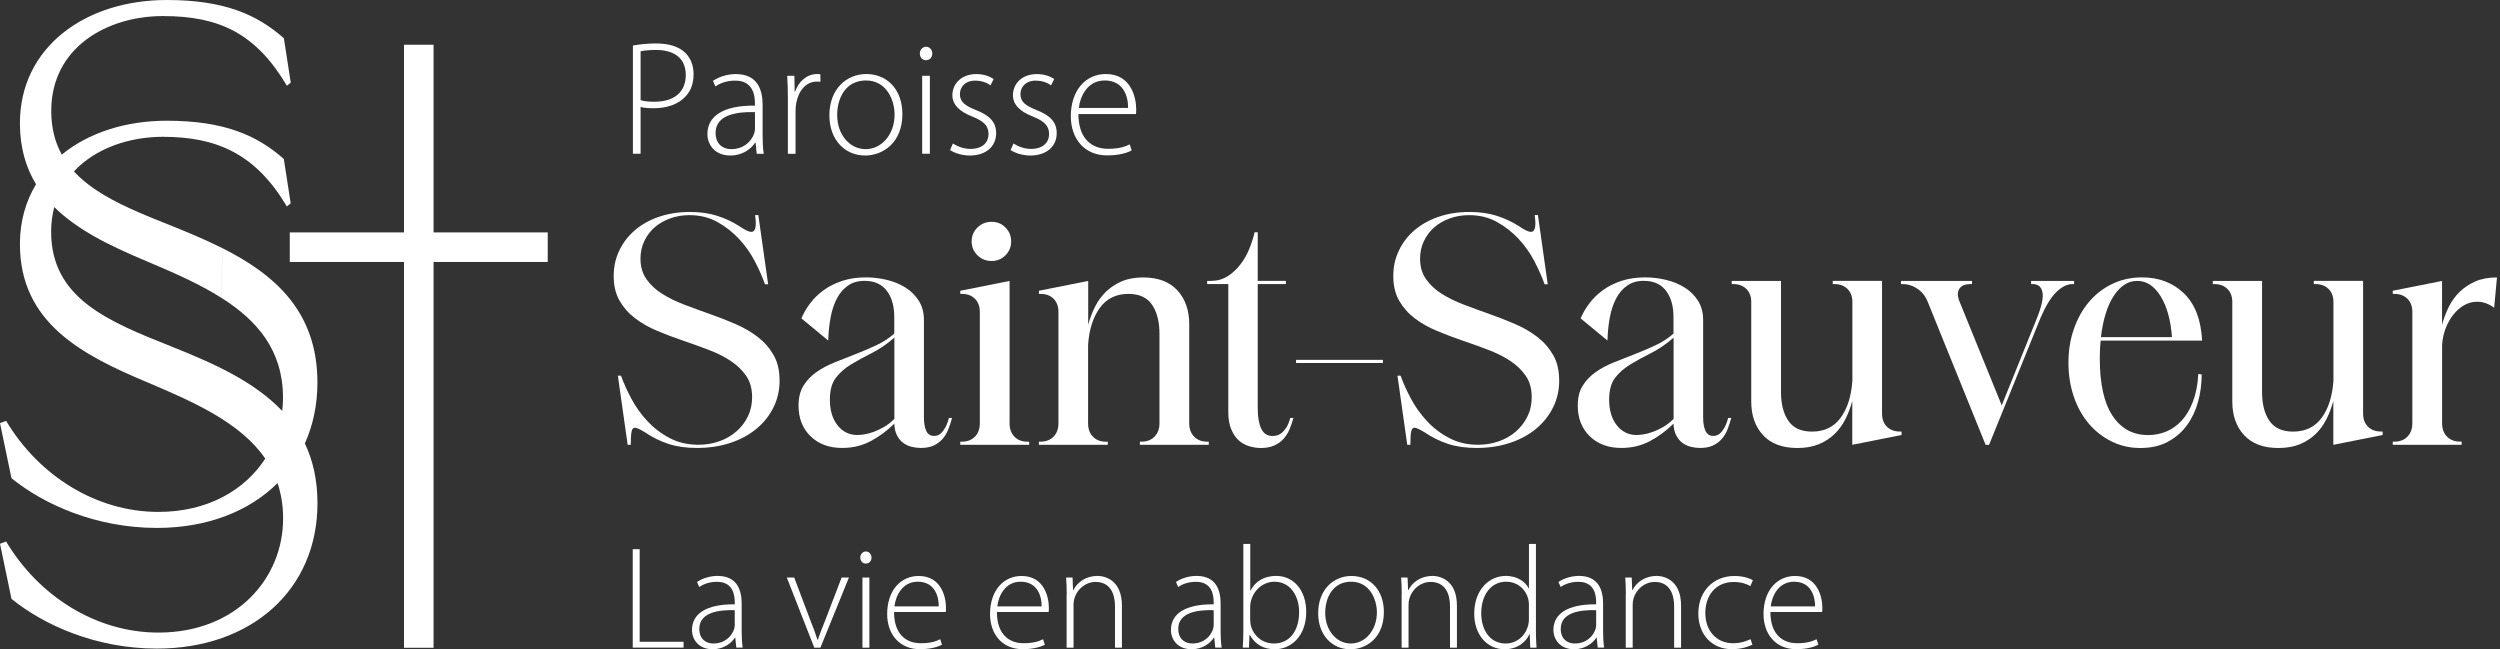 <svg width="462" height="120" viewBox="0 0 462 120" fill="none" xmlns="http://www.w3.org/2000/svg">
<rect x="0" y="0" width="462" height="120" fill="#333333" stroke="none"/>
<path d="M116.93 101.49H118.21V118.6H126.32V119.68H116.93V101.49Z" fill="white"/>
<path d="M136.07 119.69L135.88 117.83H135.82C135.19 118.83 133.75 119.98 131.69 119.98C129.08 119.98 127.88 118.14 127.88 116.42C127.88 113.43 130.51 111.63 135.78 111.68V111.34C135.78 110.06 135.53 107.5 132.47 107.52C131.34 107.52 130.16 107.82 129.22 108.48L128.81 107.55C129.99 106.75 131.43 106.43 132.61 106.43C136.35 106.43 137.06 109.24 137.06 111.55V116.6C137.06 117.63 137.1 118.68 137.25 119.68H136.07V119.69ZM135.78 112.76C132.96 112.68 129.23 113.1 129.23 116.22C129.23 118.08 130.46 118.92 131.81 118.92C133.97 118.92 135.2 117.58 135.64 116.32C135.73 116.04 135.78 115.77 135.78 115.54V112.76Z" fill="white"/>
<path d="M146.77 106.73L149.81 114.77C150.32 116.04 150.73 117.14 151.07 118.24H151.13C151.49 117.16 151.95 116.01 152.45 114.77L155.53 106.73H156.88L151.61 119.69H150.48L145.4 106.73H146.76H146.77Z" fill="white"/>
<path d="M161.06 103.03C161.06 103.63 160.66 104.15 159.98 104.15C159.39 104.15 158.98 103.63 158.98 103.03C158.98 102.43 159.43 101.91 160.02 101.91C160.61 101.91 161.05 102.42 161.05 103.03H161.06ZM159.38 119.69V106.73H160.66V119.69H159.38Z" fill="white"/>
<path d="M165.22 113.09C165.22 117.23 167.47 118.87 170.15 118.87C172.04 118.87 173.02 118.49 173.75 118.13L174.08 119.14C173.58 119.41 172.25 119.97 169.99 119.97C166.26 119.97 163.95 117.26 163.95 113.47C163.95 109.14 166.43 106.44 169.77 106.44C174.01 106.44 174.82 110.43 174.82 112.3C174.82 112.66 174.82 112.87 174.78 113.1H165.22V113.09ZM173.48 112.06C173.51 110.25 172.76 107.5 169.61 107.5C166.76 107.5 165.53 110.06 165.29 112.06H173.48Z" fill="white"/>
<path d="M184.23 113.09C184.23 117.23 186.48 118.87 189.16 118.87C191.05 118.87 192.03 118.49 192.76 118.13L193.09 119.14C192.59 119.41 191.26 119.97 189 119.97C185.27 119.97 182.96 117.26 182.96 113.47C182.96 109.14 185.44 106.44 188.78 106.44C193.02 106.44 193.83 110.43 193.83 112.3C193.83 112.66 193.83 112.87 193.79 113.1H184.23V113.09ZM192.49 112.06C192.52 110.25 191.77 107.5 188.62 107.5C185.77 107.5 184.54 110.06 184.3 112.06H192.49Z" fill="white"/>
<path d="M197.13 109.83C197.13 108.64 197.09 107.75 197.02 106.73H198.21L198.3 109.07H198.35C199.06 107.61 200.68 106.43 202.81 106.43C204.04 106.43 207.33 107.06 207.33 111.92V119.69H206.05V112.04C206.05 109.68 205.14 107.54 202.46 107.54C200.64 107.54 199.09 108.84 198.57 110.52C198.48 110.83 198.39 111.27 198.39 111.67V119.69H197.11V109.83H197.13Z" fill="white"/>
<path d="M224.58 119.69L224.39 117.83H224.33C223.7 118.83 222.26 119.98 220.2 119.98C217.59 119.98 216.39 118.14 216.39 116.42C216.39 113.43 219.02 111.63 224.29 111.68V111.34C224.29 110.06 224.04 107.5 220.98 107.52C219.85 107.52 218.67 107.82 217.73 108.48L217.32 107.55C218.5 106.75 219.94 106.43 221.12 106.43C224.86 106.43 225.57 109.24 225.57 111.55V116.6C225.57 117.63 225.61 118.68 225.76 119.68H224.58V119.69ZM224.29 112.76C221.47 112.68 217.74 113.1 217.74 116.22C217.74 118.08 218.97 118.92 220.32 118.92C222.48 118.92 223.71 117.58 224.15 116.32C224.24 116.04 224.29 115.77 224.29 115.54V112.76Z" fill="white"/>
<path d="M229.66 119.69C229.73 118.78 229.77 117.63 229.77 116.68V100.52H231.05V109.14H231.1C231.96 107.47 233.56 106.43 235.84 106.43C239.13 106.43 241.39 109.17 241.39 113.06C241.39 117.7 238.45 119.98 235.61 119.98C233.52 119.98 232 119.14 230.97 117.35H230.9L230.81 119.68H229.65L229.66 119.69ZM231.05 114.69C231.05 115 231.09 115.33 231.16 115.63C231.71 117.62 233.39 118.92 235.42 118.92C238.38 118.92 240.08 116.49 240.08 113.11C240.08 110.13 238.45 107.5 235.52 107.5C233.62 107.5 231.81 108.81 231.2 110.97C231.11 111.29 231.03 111.65 231.03 112.1V114.69H231.05Z" fill="white"/>
<path d="M255.74 113.09C255.74 117.93 252.43 119.99 249.54 119.99C246.19 119.99 243.6 117.39 243.6 113.32C243.6 108.89 246.51 106.44 249.73 106.44C253.31 106.44 255.74 109.13 255.74 113.09ZM244.9 113.25C244.9 116.49 246.97 118.92 249.63 118.92C252.29 118.92 254.45 116.47 254.45 113.15C254.45 110.78 253.11 107.5 249.7 107.5C246.29 107.5 244.9 110.46 244.9 113.25Z" fill="white"/>
<path d="M259.04 109.83C259.04 108.64 259 107.75 258.93 106.73H260.12L260.21 109.07H260.26C260.97 107.61 262.59 106.43 264.72 106.43C265.95 106.43 269.24 107.06 269.24 111.92V119.69H267.96V112.04C267.96 109.68 267.05 107.54 264.37 107.54C262.55 107.54 261 108.84 260.48 110.52C260.39 110.83 260.3 111.27 260.3 111.67V119.69H259.02V109.83H259.04Z" fill="white"/>
<path d="M283.84 100.52V116.68C283.84 117.63 283.88 118.78 283.95 119.69H282.79L282.7 117.23H282.63C281.97 118.67 280.42 119.98 278.02 119.98C274.83 119.98 272.44 117.31 272.44 113.44C272.42 109.12 275.08 106.43 278.28 106.43C280.51 106.43 281.92 107.59 282.5 108.71H282.55V100.52H283.83H283.84ZM282.55 111.86C282.55 111.5 282.51 111.04 282.42 110.68C281.97 108.94 280.45 107.5 278.33 107.5C275.52 107.5 273.73 109.96 273.73 113.31C273.73 116.23 275.19 118.92 278.27 118.92C280.12 118.92 281.86 117.69 282.41 115.53C282.5 115.2 282.54 114.86 282.54 114.46V111.87L282.55 111.86Z" fill="white"/>
<path d="M295.26 119.69L295.07 117.83H295.01C294.38 118.83 292.94 119.98 290.88 119.98C288.28 119.98 287.07 118.14 287.07 116.42C287.07 113.43 289.7 111.63 294.97 111.68V111.34C294.97 110.06 294.72 107.5 291.66 107.52C290.53 107.52 289.35 107.82 288.41 108.48L288 107.55C289.18 106.75 290.62 106.43 291.8 106.43C295.54 106.43 296.25 109.24 296.25 111.55V116.6C296.25 117.63 296.29 118.68 296.44 119.68H295.26V119.69ZM294.97 112.76C292.15 112.68 288.42 113.1 288.42 116.22C288.42 118.08 289.65 118.92 291 118.92C293.16 118.92 294.39 117.58 294.83 116.32C294.93 116.04 294.97 115.77 294.97 115.54V112.76Z" fill="white"/>
<path d="M300.46 109.83C300.46 108.64 300.42 107.75 300.35 106.73H301.54L301.63 109.07H301.68C302.39 107.61 304.01 106.43 306.14 106.43C307.37 106.43 310.66 107.06 310.66 111.92V119.69H309.38V112.04C309.38 109.68 308.47 107.54 305.79 107.54C303.97 107.54 302.42 108.84 301.9 110.52C301.81 110.83 301.72 111.27 301.72 111.67V119.69H300.44V109.83H300.46Z" fill="white"/>
<path d="M323.86 119.13C323.31 119.41 321.95 119.97 320.07 119.97C316.34 119.97 313.85 117.25 313.85 113.36C313.85 109.24 316.66 106.44 320.53 106.44C322.12 106.44 323.43 106.89 323.93 107.24L323.47 108.31C322.84 107.95 321.84 107.55 320.4 107.55C316.92 107.55 315.14 110.21 315.14 113.26C315.14 116.65 317.28 118.87 320.26 118.87C321.8 118.87 322.8 118.43 323.5 118.12L323.85 119.13H323.86Z" fill="white"/>
<path d="M327.17 113.09C327.17 117.23 329.42 118.87 332.1 118.87C333.99 118.87 334.97 118.49 335.7 118.13L336.03 119.14C335.53 119.41 334.2 119.97 331.94 119.97C328.21 119.97 325.9 117.26 325.9 113.47C325.9 109.14 328.38 106.44 331.72 106.44C335.96 106.44 336.77 110.43 336.77 112.3C336.77 112.66 336.77 112.87 336.73 113.1H327.17V113.09ZM335.42 112.06C335.45 110.25 334.7 107.5 331.55 107.5C328.7 107.5 327.47 110.06 327.23 112.06H335.42Z" fill="white"/>
<path d="M144.07 70.29C144.07 72.12 143.69 73.79 142.93 75.31C142.17 76.83 141.12 78.14 139.78 79.25C138.44 80.36 136.83 81.23 134.96 81.85C133.09 82.47 131.05 82.78 128.83 82.78C126.85 82.78 125.09 82.54 123.58 82.05C122.06 81.56 120.58 80.83 119.14 79.86C118.24 79.32 117.64 79.04 117.33 79.04C117.02 79.04 116.81 79.27 116.72 79.74C116.62 80.21 116.57 80.97 116.57 82.02V82.2H115.99L114.18 69.42H114.76C115.23 70.74 115.86 72.15 116.66 73.65C117.46 75.15 118.44 76.53 119.61 77.79C120.78 79.06 122.15 80.11 123.73 80.94C125.31 81.78 127.09 82.19 129.07 82.19C130.43 82.19 131.72 81.98 132.92 81.55C134.13 81.12 135.18 80.52 136.07 79.74C136.97 78.96 137.68 78.04 138.2 76.97C138.73 75.9 138.99 74.7 138.99 73.38C138.99 71.82 138.62 70.51 137.88 69.44C137.14 68.37 136.18 67.45 134.99 66.67C133.8 65.89 132.44 65.21 130.9 64.63C129.36 64.05 127.8 63.48 126.2 62.94C124.6 62.4 123.04 61.8 121.5 61.16C119.96 60.52 118.6 59.75 117.41 58.85C116.22 57.96 115.26 56.88 114.52 55.61C113.78 54.35 113.41 52.82 113.41 51.03C113.41 49.24 113.76 47.73 114.46 46.27C115.16 44.81 116.13 43.56 117.38 42.5C118.63 41.44 120.1 40.63 121.82 40.05C123.53 39.47 125.42 39.17 127.48 39.17C129.35 39.17 131.02 39.4 132.5 39.87C133.98 40.34 135.36 40.98 136.64 41.8C137.65 42.5 138.39 42.85 138.86 42.85C139.6 42.85 139.83 41.88 139.56 39.93V39.75H140.14L141.95 52.53H141.37C140.9 51.21 140.28 49.8 139.5 48.3C138.72 46.8 137.75 45.42 136.58 44.16C135.41 42.9 134.07 41.85 132.55 41.01C131.03 40.17 129.32 39.76 127.41 39.76C126.13 39.76 124.93 39.96 123.82 40.37C122.71 40.78 121.76 41.33 120.96 42.03C120.16 42.73 119.53 43.58 119.06 44.57C118.59 45.56 118.36 46.64 118.36 47.81C118.36 49.29 118.73 50.55 119.47 51.6C120.21 52.65 121.18 53.56 122.39 54.31C123.6 55.07 124.97 55.74 126.51 56.32C128.05 56.9 129.61 57.48 131.21 58.04C132.81 58.6 134.37 59.22 135.91 59.88C137.45 60.54 138.82 61.34 140.03 62.27C141.24 63.2 142.21 64.31 142.95 65.6C143.69 66.88 144.06 68.44 144.06 70.27L144.07 70.29Z" fill="white"/>
<path d="M170.75 77.3C170.75 78.27 170.9 79.06 171.19 79.66C171.48 80.26 171.96 80.56 172.62 80.56C172.77 80.56 172.97 80.53 173.2 80.47C173.43 80.41 173.68 80.27 173.93 80.03C174.18 79.8 174.43 79.46 174.69 79.01C174.94 78.56 175.17 77.97 175.36 77.23H175.94C175.74 77.97 175.51 78.68 175.24 79.36C174.97 80.04 174.61 80.63 174.16 81.14C173.71 81.65 173.17 82.04 172.53 82.34C171.89 82.63 171.1 82.78 170.17 82.78C169.63 82.78 169.07 82.71 168.51 82.58C167.94 82.44 167.43 82.21 166.96 81.88C166.49 81.55 166.1 81.09 165.79 80.51C165.48 79.93 165.3 79.19 165.26 78.29C163.98 79.57 162.54 80.64 160.94 81.5C159.34 82.36 157.57 82.78 155.63 82.78C153.22 82.78 151.27 82.06 149.79 80.62C148.31 79.18 147.57 77.29 147.57 74.96C147.57 73.48 147.87 72.26 148.48 71.28C149.08 70.31 149.88 69.47 150.87 68.77C151.86 68.07 152.99 67.47 154.26 66.96C155.52 66.45 156.81 65.95 158.11 65.44C159.41 64.94 160.69 64.39 161.93 63.81C163.18 63.23 164.28 62.51 165.26 61.65V58.56C165.26 56.54 164.79 54.92 163.86 53.71C162.93 52.5 161.56 51.9 159.77 51.9C158.56 51.9 157.54 52.19 156.71 52.78C155.87 53.36 155.19 54.15 154.67 55.14C154.15 56.13 153.75 57.3 153.5 58.64C153.25 59.98 153.1 61.41 153.06 62.93L148.1 58.84C148.49 57.91 149.02 56.98 149.71 56.07C150.39 55.16 151.23 54.34 152.22 53.62C153.21 52.9 154.36 52.33 155.66 51.9C156.96 51.47 158.43 51.26 160.07 51.26C161.35 51.26 162.64 51.42 163.92 51.73C165.2 52.04 166.35 52.52 167.36 53.16C168.37 53.8 169.19 54.62 169.81 55.61C170.43 56.6 170.74 57.78 170.74 59.14V77.29L170.75 77.3ZM165.26 62.41C163.86 63.62 162.46 64.57 161.06 65.27C159.66 65.97 158.38 66.67 157.24 67.37C156.09 68.07 155.16 68.9 154.44 69.85C153.72 70.8 153.36 72.14 153.36 73.85C153.36 75.83 153.84 77.42 154.79 78.61C155.74 79.8 156.96 80.39 158.44 80.39C158.75 80.39 159.17 80.35 159.7 80.27C160.23 80.19 160.79 80.05 161.39 79.83C161.99 79.62 162.64 79.31 163.32 78.93C164 78.54 164.65 78.04 165.28 77.41V62.41H165.26Z" fill="white"/>
<path d="M190.19 81.62V82.2H177.46V81.62H177.75C178.76 81.62 179.57 81.31 180.17 80.69C180.77 80.07 181.07 79.25 181.07 78.24V57.63C181.07 56.62 180.77 55.81 180.17 55.21C179.57 54.61 178.76 54.31 177.75 54.31H177.46V53.73L186.57 51.92V78.25C186.57 79.26 186.87 80.08 187.47 80.7C188.07 81.32 188.88 81.63 189.89 81.63H190.18L190.19 81.62ZM179.56 44.61C179.56 43.6 179.92 42.74 180.64 42.04C181.36 41.34 182.22 40.99 183.24 40.99C184.26 40.99 185.11 41.34 185.81 42.04C186.51 42.74 186.86 43.6 186.86 44.61C186.86 45.62 186.51 46.48 185.81 47.18C185.11 47.88 184.25 48.23 183.24 48.23C182.23 48.23 181.36 47.88 180.64 47.18C179.92 46.48 179.56 45.62 179.56 44.61Z" fill="white"/>
<path d="M204.72 81.62V82.2H191.99V81.62H192.28C193.29 81.62 194.1 81.31 194.7 80.69C195.3 80.07 195.6 79.25 195.6 78.24V57.63C195.6 56.62 195.3 55.81 194.7 55.21C194.1 54.61 193.29 54.31 192.28 54.31H191.99V53.73L201.1 51.92V60.03C201.41 58.86 201.83 57.75 202.35 56.7C202.87 55.65 203.55 54.73 204.36 53.93C205.18 53.13 206.15 52.49 207.28 52C208.41 51.51 209.73 51.27 211.25 51.27C214.01 51.27 216.12 52.07 217.58 53.66C219.04 55.26 219.77 57.34 219.77 59.91V78.24C219.77 79.25 220.07 80.07 220.67 80.69C221.27 81.31 222.08 81.62 223.09 81.62H223.38V82.2H210.65V81.62H210.94C211.95 81.62 212.76 81.31 213.36 80.69C213.96 80.07 214.27 79.25 214.27 78.24V61.66C214.27 59.44 213.81 57.66 212.9 56.32C211.99 54.98 210.54 54.31 208.55 54.31C206.25 54.31 204.48 55.18 203.24 56.91C201.99 58.64 201.27 60.91 201.08 63.71V78.25C201.08 79.26 201.38 80.08 201.98 80.7C202.58 81.32 203.39 81.63 204.4 81.63H204.69L204.72 81.62Z" fill="white"/>
<path d="M223.75 51.91C224.92 51.91 225.95 51.63 226.84 51.06C227.74 50.5 228.52 49.78 229.2 48.9C229.88 48.02 230.44 47.06 230.86 46.01C231.29 44.96 231.62 43.93 231.85 42.92H232.43V51.91H237.63V52.49H232.43V75.49C232.43 77.05 232.64 78.28 233.07 79.2C233.5 80.12 234.2 80.57 235.17 80.57C235.36 80.57 235.61 80.54 235.9 80.48C236.19 80.42 236.49 80.28 236.8 80.04C237.11 79.81 237.41 79.47 237.71 79.02C238 78.57 238.24 77.98 238.44 77.24H239.02C238.82 77.98 238.58 78.69 238.29 79.37C238 80.05 237.62 80.64 237.15 81.15C236.68 81.66 236.11 82.05 235.43 82.35C234.75 82.64 233.94 82.79 233.01 82.79C232.27 82.79 231.53 82.67 230.79 82.44C230.05 82.21 229.41 81.84 228.86 81.33C228.32 80.82 227.87 80.14 227.52 79.29C227.17 78.43 226.99 77.4 226.99 76.2V52.5H223.08V51.92H223.72L223.75 51.91Z" fill="white"/>
<path d="M239.51 67.08V66.5H255.56V67.08H239.51Z" fill="white"/>
<path d="M288.14 70.29C288.14 72.12 287.76 73.79 287 75.31C286.24 76.83 285.19 78.14 283.85 79.25C282.51 80.36 280.9 81.23 279.03 81.85C277.16 82.47 275.12 82.78 272.9 82.78C270.91 82.78 269.16 82.54 267.65 82.05C266.13 81.56 264.65 80.83 263.21 79.86C262.31 79.32 261.71 79.04 261.4 79.04C261.09 79.04 260.88 79.27 260.79 79.74C260.69 80.21 260.64 80.97 260.64 82.02V82.2H260.06L258.25 69.42H258.83C259.3 70.74 259.93 72.15 260.73 73.65C261.53 75.15 262.51 76.53 263.68 77.79C264.85 79.06 266.22 80.11 267.8 80.94C269.38 81.78 271.16 82.19 273.14 82.19C274.5 82.19 275.79 81.98 276.99 81.55C278.2 81.12 279.25 80.52 280.14 79.74C281.03 78.96 281.74 78.04 282.27 76.97C282.8 75.9 283.06 74.7 283.06 73.38C283.06 71.82 282.69 70.51 281.95 69.44C281.21 68.37 280.25 67.45 279.06 66.67C277.87 65.89 276.51 65.21 274.97 64.63C273.43 64.05 271.87 63.48 270.27 62.94C268.67 62.4 267.11 61.8 265.57 61.16C264.03 60.52 262.67 59.75 261.48 58.85C260.29 57.96 259.33 56.88 258.59 55.61C257.85 54.35 257.48 52.82 257.48 51.03C257.48 49.24 257.83 47.73 258.53 46.27C259.23 44.81 260.2 43.56 261.45 42.5C262.7 41.45 264.17 40.63 265.89 40.05C267.6 39.47 269.49 39.17 271.55 39.17C273.42 39.17 275.09 39.4 276.57 39.87C278.05 40.34 279.43 40.98 280.71 41.8C281.72 42.5 282.46 42.85 282.93 42.85C283.67 42.85 283.9 41.88 283.63 39.93V39.75H284.21L286.02 52.53H285.44C284.97 51.21 284.35 49.8 283.57 48.3C282.79 46.8 281.82 45.42 280.65 44.16C279.48 42.9 278.14 41.85 276.62 41.01C275.1 40.17 273.39 39.76 271.48 39.76C270.2 39.76 269 39.96 267.89 40.37C266.78 40.78 265.83 41.33 265.03 42.03C264.23 42.73 263.6 43.58 263.13 44.57C262.66 45.56 262.43 46.64 262.43 47.81C262.43 49.29 262.8 50.55 263.54 51.6C264.28 52.65 265.25 53.56 266.46 54.31C267.67 55.07 269.04 55.74 270.58 56.32C272.12 56.9 273.68 57.48 275.28 58.04C276.88 58.6 278.44 59.22 279.98 59.88C281.52 60.54 282.89 61.34 284.1 62.27C285.31 63.2 286.28 64.31 287.02 65.6C287.76 66.88 288.13 68.44 288.13 70.27L288.14 70.29Z" fill="white"/>
<path d="M314.75 77.3C314.75 78.27 314.9 79.06 315.19 79.66C315.48 80.26 315.96 80.56 316.62 80.56C316.78 80.56 316.97 80.53 317.2 80.47C317.43 80.41 317.68 80.27 317.93 80.03C318.18 79.8 318.44 79.46 318.69 79.01C318.94 78.56 319.17 77.97 319.36 77.23H319.94C319.74 77.97 319.51 78.68 319.24 79.36C318.97 80.04 318.61 80.63 318.16 81.14C317.71 81.65 317.17 82.04 316.53 82.34C315.89 82.63 315.1 82.78 314.17 82.78C313.62 82.78 313.07 82.71 312.51 82.58C311.95 82.44 311.43 82.21 310.96 81.88C310.49 81.55 310.1 81.09 309.79 80.51C309.48 79.93 309.3 79.19 309.26 78.29C307.98 79.57 306.54 80.64 304.94 81.5C303.34 82.36 301.57 82.78 299.63 82.78C297.22 82.78 295.27 82.06 293.79 80.62C292.31 79.18 291.57 77.29 291.57 74.96C291.57 73.48 291.87 72.26 292.48 71.28C293.08 70.31 293.88 69.47 294.87 68.77C295.86 68.07 296.99 67.47 298.26 66.96C299.52 66.45 300.81 65.95 302.11 65.44C303.41 64.94 304.69 64.39 305.93 63.81C307.18 63.23 308.28 62.51 309.26 61.65V58.56C309.26 56.54 308.79 54.92 307.86 53.71C306.93 52.5 305.56 51.9 303.77 51.9C302.56 51.9 301.54 52.19 300.71 52.78C299.87 53.36 299.19 54.15 298.67 55.14C298.15 56.13 297.75 57.3 297.5 58.64C297.25 59.98 297.1 61.41 297.06 62.93L292.1 58.84C292.49 57.91 293.02 56.98 293.71 56.07C294.39 55.16 295.23 54.34 296.22 53.62C297.21 52.9 298.36 52.33 299.66 51.9C300.96 51.47 302.43 51.26 304.07 51.26C305.35 51.26 306.64 51.42 307.92 51.73C309.2 52.04 310.35 52.52 311.36 53.16C312.37 53.8 313.19 54.62 313.81 55.61C314.43 56.6 314.74 57.78 314.74 59.14V77.29L314.75 77.3ZM309.27 62.41C307.87 63.62 306.47 64.57 305.07 65.27C303.67 65.97 302.39 66.67 301.25 67.37C300.1 68.07 299.17 68.9 298.45 69.85C297.73 70.8 297.37 72.14 297.37 73.85C297.37 75.83 297.85 77.42 298.8 78.61C299.75 79.8 300.97 80.39 302.45 80.39C302.76 80.39 303.18 80.35 303.7 80.27C304.23 80.19 304.79 80.05 305.39 79.83C305.99 79.62 306.64 79.31 307.32 78.93C308 78.54 308.65 78.04 309.28 77.41V62.41H309.27Z" fill="white"/>
<path d="M338.69 52.49V51.91H347.8V76.43C347.8 77.44 348.1 78.25 348.7 78.85C349.3 79.45 350.11 79.75 351.12 79.75H351.41V80.39L342.3 82.2V74.09C341.99 75.26 341.57 76.37 341.05 77.42C340.53 78.47 339.85 79.4 339.04 80.19C338.22 80.99 337.25 81.62 336.12 82.09C334.99 82.56 333.67 82.79 332.15 82.79C329.39 82.79 327.28 82 325.82 80.43C324.36 78.85 323.63 76.78 323.63 74.21V55.82C323.63 54.81 323.33 54 322.73 53.4C322.13 52.8 321.32 52.5 320.31 52.5H320.02V51.92H329.13V72.47C329.13 74.69 329.59 76.46 330.5 77.78C331.41 79.1 332.86 79.76 334.85 79.76C337.15 79.76 338.92 78.9 340.16 77.19C341.41 75.48 342.12 73.2 342.32 70.36V55.82C342.32 54.81 342.02 54 341.42 53.4C340.82 52.8 340.01 52.5 339 52.5H338.71L338.69 52.49Z" fill="white"/>
<path d="M366.94 82.2L356.26 55.82C355.87 54.81 355.25 54 354.39 53.4C353.53 52.8 352.6 52.5 351.59 52.5H351.3V51.92H364.43V52.5H364.14C363.13 52.5 362.44 52.8 362.07 53.4C361.7 54 361.73 54.81 362.16 55.82L369.92 74.91L376.4 58.86C377.29 56.64 377.65 55.03 377.45 54.02C377.25 53.01 376.65 52.5 375.64 52.5H375.35V51.92H383.29V52.5H383C381.99 52.5 380.98 53.01 379.96 54.02C378.95 55.03 377.98 56.65 377.04 58.86L367.58 82.21H366.94V82.2Z" fill="white"/>
<path d="M406.87 69.18C406.87 70.93 406.65 72.62 406.2 74.26C405.75 75.89 405.06 77.34 404.13 78.61C403.2 79.88 402.02 80.89 400.6 81.65C399.18 82.41 397.5 82.79 395.55 82.79C393.6 82.79 391.87 82.39 390.24 81.59C388.61 80.79 387.2 79.69 386.01 78.29C384.82 76.89 383.9 75.23 383.24 73.3C382.58 71.37 382.25 69.28 382.25 67.02C382.25 64.76 382.59 62.67 383.27 60.75C383.95 58.82 384.88 57.16 386.07 55.76C387.26 54.36 388.69 53.26 390.36 52.46C392.03 51.66 393.86 51.26 395.85 51.26C398.96 51.26 401.54 52.24 403.59 54.21C405.63 56.18 406.75 59.08 406.95 62.94H388.21C388.09 63.91 388.04 65.02 388.04 66.27C388.04 70.94 388.83 74.46 390.4 76.84C391.98 79.21 394.16 80.4 396.97 80.4C398.14 80.4 399.25 80.19 400.3 79.76C401.35 79.33 402.29 78.67 403.13 77.78C403.97 76.89 404.67 75.72 405.23 74.28C405.79 72.84 406.14 71.11 406.25 69.09L406.89 69.21L406.87 69.18ZM401.38 62.3C401.15 59.15 400.45 56.63 399.28 54.74C398.11 52.85 396.67 51.91 394.96 51.91C393.25 51.91 391.85 52.83 390.64 54.65C389.43 56.48 388.64 59.03 388.25 62.3H401.38Z" fill="white"/>
<path d="M427.59 52.49V51.91H436.7V76.43C436.7 77.44 437 78.25 437.6 78.85C438.2 79.45 439.01 79.75 440.02 79.75H440.31V80.39L431.2 82.2V74.09C430.89 75.26 430.47 76.37 429.95 77.42C429.43 78.47 428.75 79.4 427.94 80.19C427.12 80.99 426.15 81.62 425.02 82.09C423.89 82.56 422.57 82.79 421.05 82.79C418.29 82.79 416.18 82 414.72 80.43C413.26 78.85 412.53 76.78 412.53 74.21V55.82C412.53 54.81 412.23 54 411.63 53.4C411.03 52.8 410.22 52.5 409.21 52.5H408.92V51.92H418.03V72.47C418.03 74.69 418.49 76.46 419.4 77.78C420.31 79.1 421.76 79.76 423.75 79.76C426.05 79.76 427.82 78.9 429.06 77.19C430.31 75.48 431.02 73.2 431.22 70.36V55.82C431.22 54.81 430.92 54 430.32 53.4C429.72 52.8 428.91 52.5 427.9 52.5H427.61L427.59 52.49Z" fill="white"/>
<path d="M454.91 81.62V82.2H442.18V81.62H442.47C443.48 81.62 444.29 81.31 444.89 80.69C445.49 80.07 445.8 79.25 445.8 78.24V57.63C445.8 56.62 445.5 55.81 444.89 55.21C444.29 54.61 443.48 54.31 442.47 54.31H442.18V53.73L451.29 51.92V60.03C451.6 58.86 452.02 57.75 452.54 56.7C453.06 55.65 453.74 54.73 454.55 53.93C455.37 53.13 456.34 52.49 457.47 52C458.6 51.51 459.92 51.27 461.44 51.27L460.92 56.87C459.91 56.13 458.86 55.76 457.77 55.76C456.91 55.76 456.11 55.97 455.38 56.4C454.64 56.83 453.98 57.4 453.4 58.12C452.82 58.84 452.34 59.68 451.97 60.63C451.6 61.58 451.38 62.61 451.3 63.69V78.23C451.3 79.24 451.6 80.06 452.2 80.68C452.8 81.3 453.61 81.61 454.62 81.61H454.91V81.62Z" fill="white"/>
<path d="M116.95 8.42C118.12 8.2 119.57 8.03 121.27 8.03C123.69 8.03 125.5 8.65 126.62 9.74C127.59 10.68 128.17 12.01 128.17 13.7C128.17 15.39 127.68 16.74 126.77 17.74C125.48 19.22 123.31 20 120.83 20C119.92 20 119.1 19.98 118.38 19.76V28.41H116.96V8.42H116.95ZM118.38 18.51C119.09 18.73 119.97 18.8 120.94 18.8C124.56 18.8 126.73 17.05 126.73 13.84C126.73 10.63 124.43 9.23 121.22 9.23C119.91 9.23 118.92 9.36 118.38 9.47V18.51Z" fill="white"/>
<path d="M139.84 28.41L139.63 26.35H139.56C138.86 27.46 137.26 28.74 134.97 28.74C132.07 28.74 130.73 26.7 130.73 24.78C130.73 21.46 133.65 19.46 139.51 19.52V19.14C139.51 17.72 139.23 14.87 135.83 14.9C134.57 14.9 133.26 15.24 132.21 15.97L131.76 14.94C133.07 14.05 134.68 13.69 135.98 13.69C140.14 13.69 140.93 16.81 140.93 19.38V25C140.93 26.14 140.97 27.32 141.14 28.42H139.83L139.84 28.41ZM139.52 20.72C136.39 20.63 132.24 21.1 132.24 24.56C132.24 26.63 133.61 27.56 135.11 27.56C137.51 27.56 138.87 26.08 139.37 24.67C139.48 24.36 139.52 24.05 139.52 23.81V20.72Z" fill="white"/>
<path d="M145.6 18.33C145.6 16.89 145.56 15.41 145.48 14.01H146.8L146.86 16.93H146.94C147.57 15.11 149.05 13.68 151.03 13.68C151.23 13.68 151.44 13.7 151.61 13.75V15.12C151.39 15.08 151.19 15.08 150.92 15.08C148.95 15.08 147.53 16.8 147.14 19.11C147.06 19.53 147.02 20.01 147.02 20.47V28.42H145.6V18.34V18.33Z" fill="white"/>
<path d="M166.76 21.08C166.76 26.46 163.08 28.74 159.87 28.74C156.14 28.74 153.27 25.84 153.27 21.32C153.27 16.39 156.5 13.68 160.08 13.68C164.06 13.68 166.76 16.66 166.76 21.08ZM154.71 21.26C154.71 24.86 157 27.56 159.97 27.56C162.94 27.56 165.32 24.84 165.32 21.15C165.32 18.52 163.84 14.87 160.04 14.87C156.24 14.87 154.71 18.15 154.71 21.26Z" fill="white"/>
<path d="M172.29 9.89C172.29 10.56 171.85 11.13 171.09 11.13C170.44 11.13 169.98 10.55 169.98 9.89C169.98 9.23 170.48 8.64 171.14 8.64C171.8 8.64 172.29 9.2 172.29 9.89ZM170.42 28.41V14.01H171.84V28.41H170.42Z" fill="white"/>
<path d="M176.1 26.52C176.87 27.01 178.03 27.52 179.34 27.52C181.6 27.52 182.68 26.28 182.68 24.78C182.68 23.2 181.73 22.35 179.65 21.53C177.3 20.61 176 19.33 176 17.59C176 15.51 177.63 13.69 180.43 13.69C181.76 13.69 182.88 14.09 183.62 14.61L183.05 15.77C182.55 15.42 181.63 14.9 180.2 14.9C178.37 14.9 177.39 16.08 177.39 17.39C177.39 18.9 178.41 19.54 180.38 20.35C182.71 21.27 184.09 22.43 184.09 24.61C184.09 27.08 182.18 28.74 179.23 28.74C177.84 28.74 176.53 28.34 175.57 27.74L176.09 26.53L176.1 26.52Z" fill="white"/>
<path d="M187.29 26.52C188.06 27.01 189.22 27.52 190.53 27.52C192.79 27.52 193.87 26.28 193.87 24.78C193.87 23.2 192.92 22.35 190.84 21.53C188.49 20.61 187.19 19.33 187.19 17.59C187.19 15.51 188.82 13.69 191.62 13.69C192.95 13.69 194.07 14.09 194.81 14.61L194.24 15.77C193.74 15.42 192.82 14.9 191.39 14.9C189.56 14.9 188.58 16.08 188.58 17.39C188.58 18.9 189.6 19.54 191.57 20.35C193.9 21.27 195.28 22.43 195.28 24.61C195.28 27.08 193.37 28.74 190.42 28.74C189.03 28.74 187.72 28.34 186.76 27.74L187.28 26.53L187.29 26.52Z" fill="white"/>
<path d="M199.29 21.08C199.29 25.68 201.8 27.5 204.77 27.5C206.87 27.5 207.96 27.08 208.77 26.68L209.14 27.8C208.59 28.1 207.11 28.72 204.6 28.72C200.46 28.72 197.89 25.71 197.89 21.49C197.89 16.68 200.64 13.68 204.36 13.68C209.08 13.68 209.97 18.11 209.97 20.19C209.97 20.6 209.97 20.82 209.93 21.08H199.3H199.29ZM208.47 19.94C208.51 17.93 207.67 14.87 204.17 14.87C201 14.87 199.63 17.72 199.37 19.94H208.47Z" fill="white"/>
<path d="M56.33 81.97C57.84 78.62 58.66 74.83 58.66 70.7C58.66 57.55 50.76 50.72 41.06 45.84L40.97 55.07C47.58 59.27 52.3 64.77 52.3 73.52C52.3 74.33 52.25 75.14 52.15 75.94C46.94 70.44 39.28 67.07 31.65 64.02C19.91 59.35 9.45 55.11 9.45 42.81C9.45 41.18 9.66 39.67 10.03 38.27C12.13 40.34 14.62 42.09 17.36 43.65C20.44 45.4 23.83 46.91 27.27 48.35C32.12 50.4 36.9 52.48 40.96 55.07L41.05 45.84C38.03 44.32 34.83 42.99 31.65 41.71C26.38 39.62 21.37 37.6 17.45 34.91C16.03 33.93 14.75 32.87 13.66 31.68C17.62 27.41 23.86 25.28 30.1 25.28C40 25.28 47.21 28.39 53.01 38.15L53.72 37.58L52.45 29.38C47.5 25 41.42 22.31 30.82 22.31C23.18 22.31 16.33 24.55 11.42 28.57C10.18 26.32 9.47 23.68 9.47 20.5C9.47 8.76 19.79 2.97 30.11 2.97C40.43 2.97 47.22 6.08 53.02 15.84L53.73 15.27L52.46 7.07C47.51 2.69 41.43 0 30.83 0C15.7 0 3.68 8.77 3.68 22.77C3.68 27.28 4.78 30.96 6.66 34.05C4.76 37.2 3.68 40.91 3.68 45.09C3.68 59.65 15.13 65.59 27.29 70.68C36 74.36 44.51 78.17 49.02 84.75C45.26 90.54 38.44 94.6 29.27 94.6C17.82 94.6 7.21 87.96 1.13 77.77L0 78.19L2.12 88.37C8.06 93.18 17.67 97.56 28.99 97.56C38.26 97.56 46.03 94.51 51.29 89.28C51.95 91.24 52.32 93.41 52.32 95.83C52.32 106.86 43.7 116.9 29.27 116.9C17.82 116.9 7.21 110.25 1.13 100.07L0 100.49L2.12 110.67C8.06 115.48 17.67 119.86 28.98 119.86C46.51 119.86 58.67 108.97 58.67 93C58.67 88.69 57.82 85.06 56.34 81.95L56.33 81.97Z" fill="white"/>
<path d="M101.22 42.95H80.12V8.27H74.66V42.95H53.55V48.41H74.66V119.71H80.12V48.41H101.22V42.95Z" fill="white"/>
</svg>
